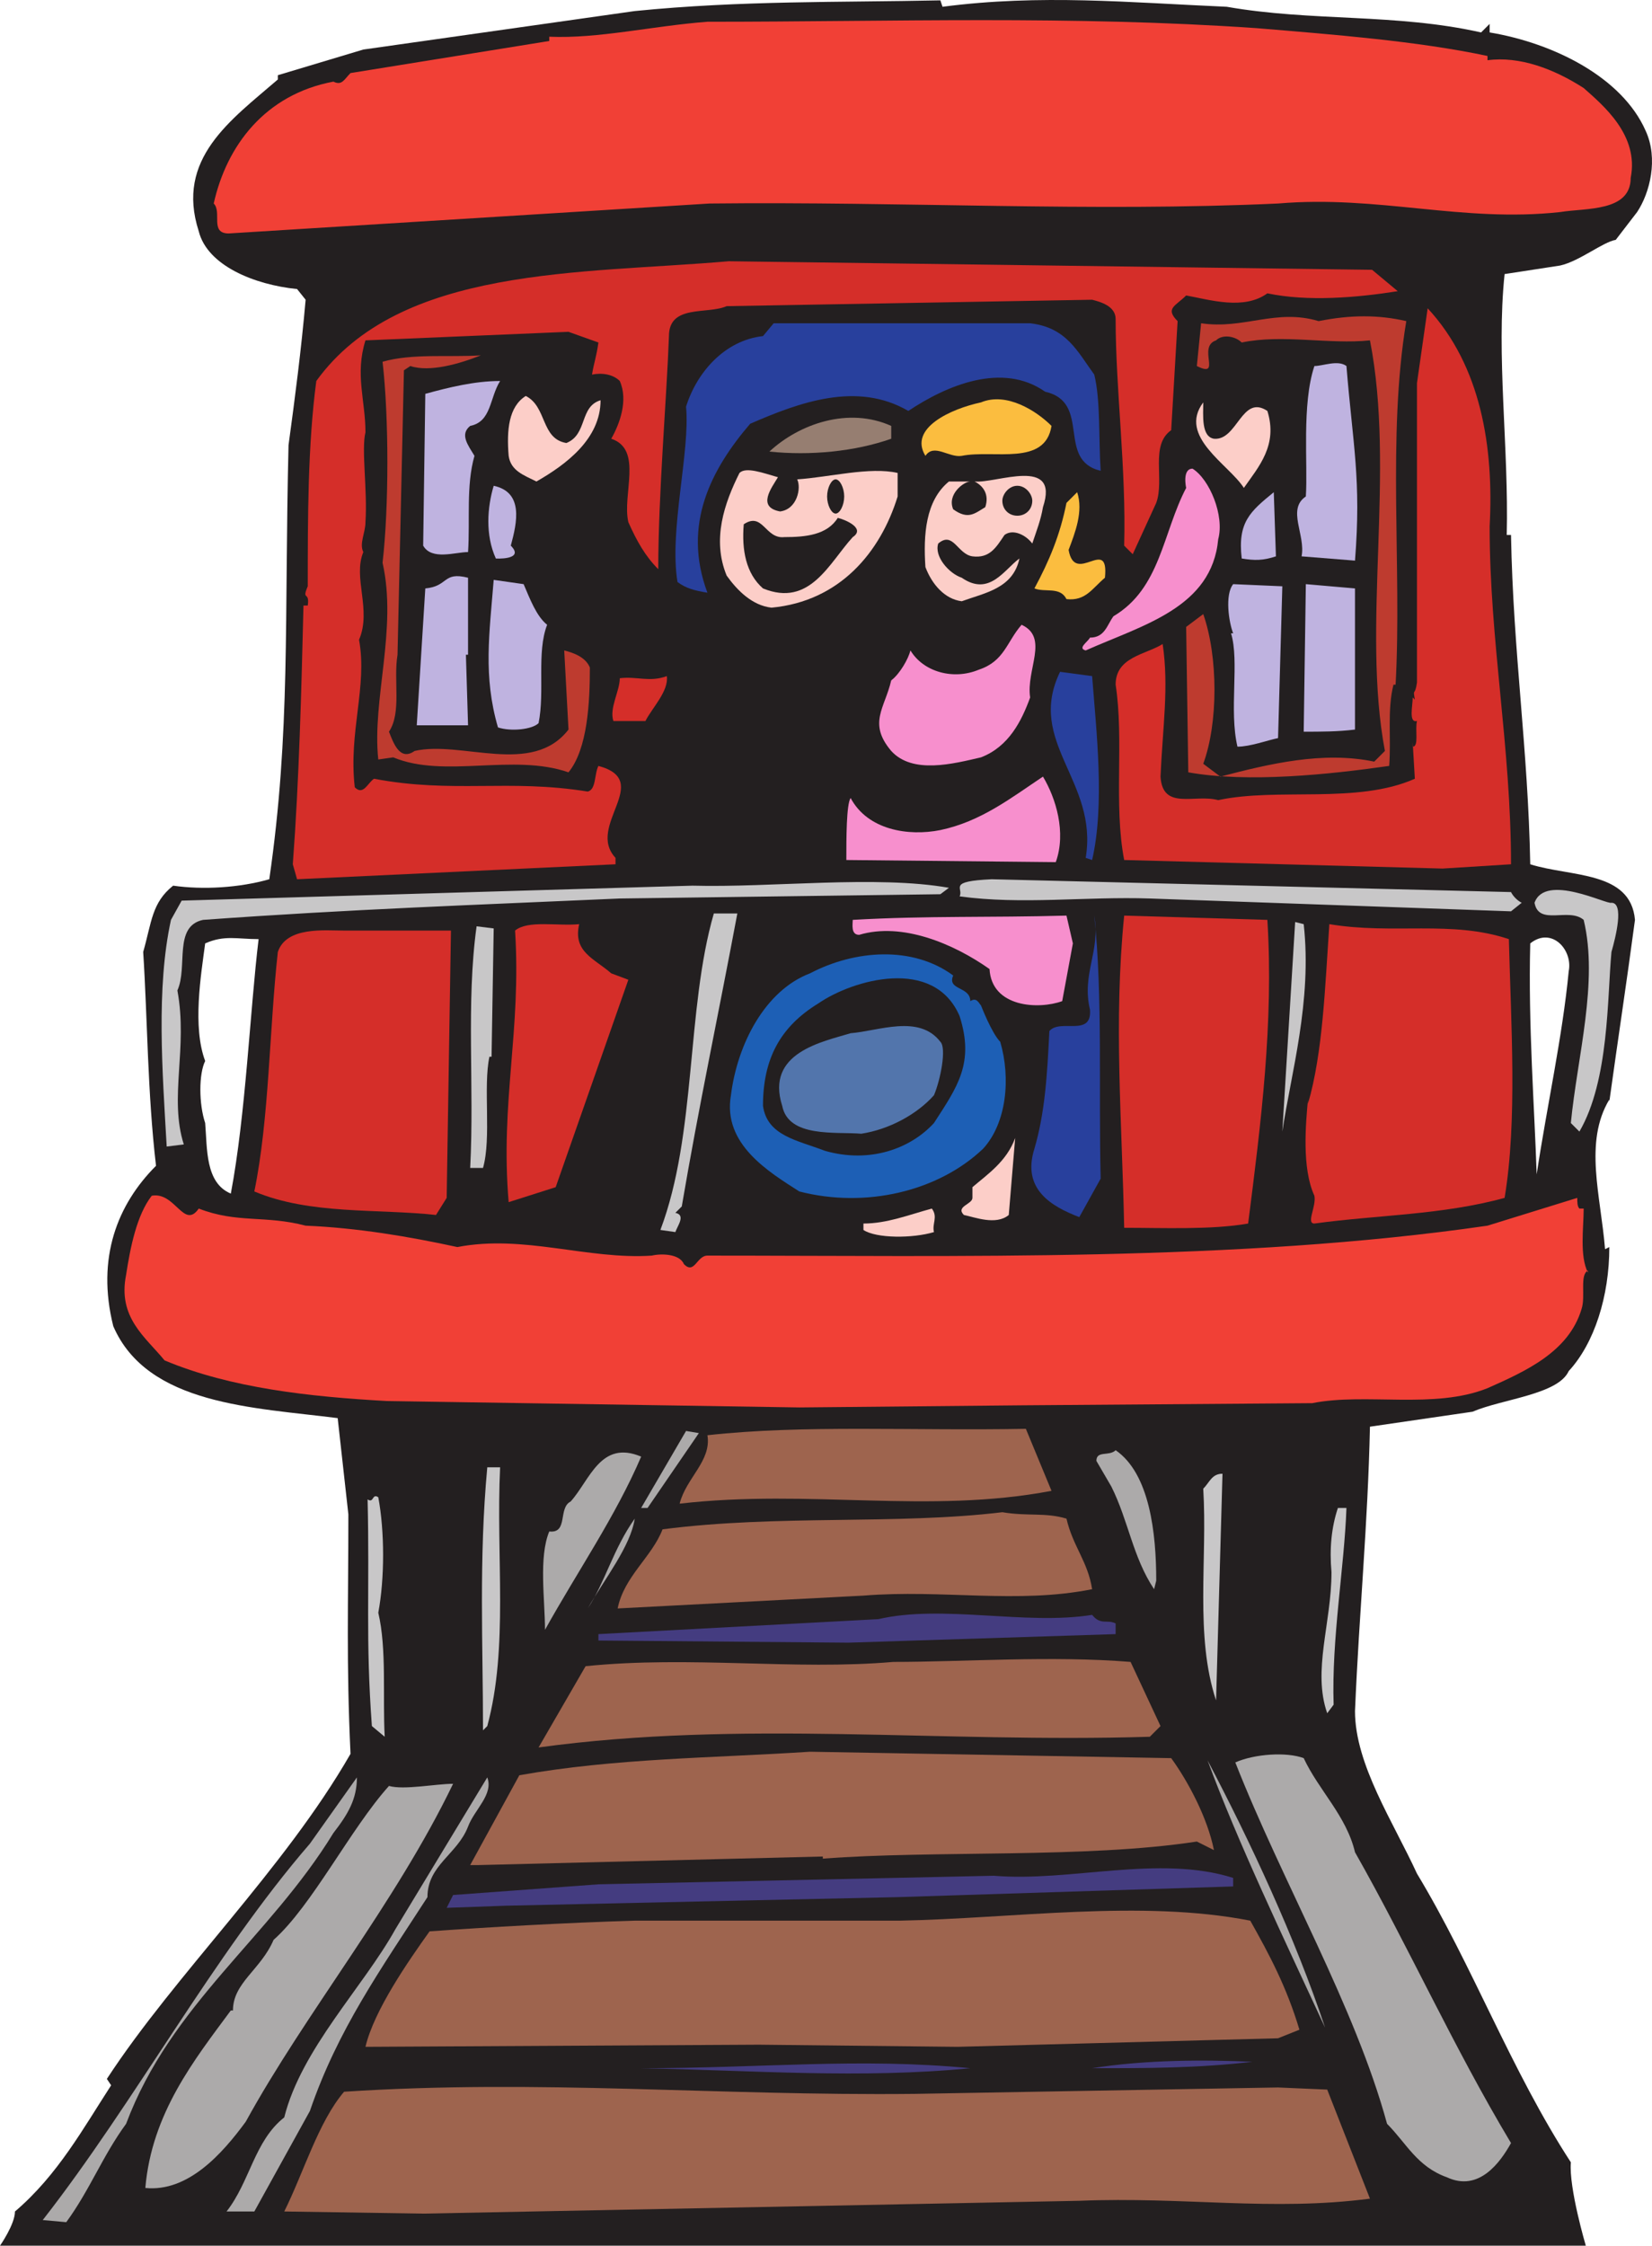 <svg xmlns="http://www.w3.org/2000/svg" width="579.726" height="787.627"><path fill="#231f20" fill-rule="evenodd" d="M330.75 2.377c34.5-4.5 65.25-1.5 99.75 0 30 5.25 59.25 2.25 89.25 9l3-3v3c22.5 3.75 46.5 15.75 54.75 34.5 4.5 9.75 1.5 21.75-3 28.5l-7.5 9.75c-4.5.75-12.75 7.5-19.5 9l-19.5 3c-3 28.5 1.5 60.75.75 91.5h1.5c.75 41.25 6 75 6.75 115.5 14.25 4.5 35.25 2.25 36.75 19.5-3 22.5-6 42-9 63.75v-.75c-9 15-3 33.75-1.5 52.5l1.5-.75c0 17.25-5.25 33.75-14.25 43.5-3.75 8.25-23.25 9.75-33.75 14.25l-36 5.25c-.75 34.5-3.75 64.5-5.25 99.75 0 18.75 13.5 39 21.75 57 19.5 32.25 33 69 54 101.25-.75 9 5.25 29.25 5.25 29.25H0s5.25-7.5 5.25-12c15-12.75 24-29.25 33.75-44.25l-1.5-2.25c24-36.75 62.25-73.5 85.5-114-1.5-32.25-.75-52.5-.75-84l-3.75-33.75c-29.25-3.75-66.75-4.5-78.75-32.25-6-24 1.5-42.75 15-56.25-3-25.5-3-51.75-4.5-75 3-10.5 3-17.25 10.5-23.25 10.5 1.5 23.25.75 33.75-2.25 7.5-51.75 5.25-90.75 6.75-152.25 2.25-16.5 4.5-33.75 6-51l-3-3.75c-15-1.5-31.5-8.25-34.5-20.25-8.25-25.5 11.25-39 27.75-53.25v-1.5l30-9 95.25-13.5c37.5-3.75 72-3 107.25-3.75l.75 2.25M72 330.877c-1.5 11.25-4.5 29.25 0 41.25-2.25 4.5-2.25 15 0 21.75.75 9 0 21 9 24.75 5.25-27.75 6.75-64.5 9.75-89.25-7.5 0-12-1.5-18.75 1.5m465 0c-.75 28.5 1.5 57.75 2.25 81 3.75-24.75 9-48 11.25-71.25 1.5-7.5-6-15.75-13.5-9.75"/><path fill="#f14036" fill-rule="evenodd" d="M441 9.877c27 2.25 56.25 4.5 81 9.75v1.5c11.25-1.5 23.25 3 33.75 9.75 6.75 6 19.5 16.5 16.5 31.5 0 12-15.75 10.5-24.75 12-34.5 3.75-63.75-6-99-3-65.25 3-131.25-.75-199.5 0l-168.75 10.5c-6.75 0-2.25-7.5-5.25-10.5 4.5-20.25 18-38.25 42-42.75 3 1.5 3.75-.75 6-3l69.75-11.25v-1.5c17.25.75 36-3.75 55.5-5.25 65.25 0 127.5-2.25 192.75 2.25"/><path fill="#28409d" fill-rule="evenodd" d="M263.25 148.627c17.25-7.5 37.5-15 55.5-4.5 13.5-9 33-17.25 48-6.75 16.5 3.75 3.75 24 19.5 27.75-.75-11.25 0-24.75-2.25-33.75-6-8.25-9.75-16.5-22.5-18h-90l-3.75 4.5c-13.5 1.5-23.25 12.75-27 24.75 1.5 15.75-6 43.5-3 61.5 3 2.25 6 3 10.5 3.75-9-24 1.5-43.5 15-59.25"/><path fill="#d52e29" fill-rule="evenodd" d="m481.5 94.627-225.75-3c-51.75 4.5-115.5 1.5-144.75 42-3 22.5-3 48-3 72-2.25 5.25.75 1.5 0 6.75h-1.5c-.75 30-1.5 60.75-3.75 90.75l1.5 5.25 111.75-5.25v-2.25c-10.5-11.25 13.5-27-6-32.25-1.5 3-.75 8.25-3.75 9-27.75-4.5-47.25.75-75-4.5-2.25 1.5-3.75 6-6.75 3-2.25-19.5 4.5-35.25 1.5-51.75 4.5-10.5-2.25-21.75 1.5-30.75-1.5-3 .75-6.75.75-10.5.75-11.25-1.5-25.5 0-31.5 0-11.25-3.75-20.25 0-32.25l71.25-3 10.5 3.75c-.75 5.25-1.5 6.75-2.25 11.25 3.75-.75 7.5 0 9.75 2.25 3 6.75 0 15-3 20.25 11.25 3.75 3.75 19.5 6 29.25 3 6.75 6 12 10.5 16.5 0-26.25 3-60.75 3.75-81.75 0-11.25 13.5-7.5 20.25-10.5l128.25-2.25c3 .75 8.25 2.25 8.25 6.75 0 24.75 3.75 52.5 3 79.5l3 3 8.25-18c3-8.25-2.25-20.25 5.25-25.5l2.25-38.25c-4.5-4.5-.75-5.25 3-9 8.25 1.5 20.25 5.25 28.5-.75 14.25 3 31.5 1.5 45.75-.75l-9-7.5m41.25 90c0 40.5 7.5 77.25 7.5 118.5l-24 1.5-111.75-3c-3.75-19.5 0-42-3-61.5 0-9.75 10.5-10.5 16.5-14.25 2.25 15 0 29.25-.75 46.5.75 12 12 6 20.25 8.25 21-4.5 48.75 1.5 69-7.5l-.75-12.75v1.5c2.25 0 .75-6 1.5-9-3 .75-1.5-5.25-1.5-8.25l.75.75c-.75-4.5 0-.75.75-6v-105l3.75-26.25c18.75 20.25 23.25 48.75 21.75 76.5"/><path fill="#be3b2f" fill-rule="evenodd" d="M493.5 112.627c-6.75 40.5-1.5 86.25-3.75 127.5H489c-2.25 9-.75 18.75-1.5 28.5-21 3-49.5 6-70.5 2.25l-.75-51 6-4.5c5.25 15 5.25 38.25 0 52.5l6 4.5c17.25-4.5 36-9 54-5.25l3.75-3.75c-8.25-43.5 3.75-98.25-5.25-144-14.25 1.5-30.75-2.25-45 .75-2.25-2.25-6.75-3-9-.75-6.75 2.25 2.25 13.5-6.75 9l1.5-15c15 2.25 26.25-5.25 41.25-.75 11.25-2.25 21-2.25 30.75 0m-324.75 12c-7.5 3-18 6-24.75 3.75l-2.25 1.5-2.25 99.75c-1.5 9 1.5 20.25-3 27 1.5 3.75 3.75 10.5 9 6.75 16.5-3.75 41.25 9 54-7.5l-1.5-27.75c3 .75 7.5 2.25 9 6 0 12-.75 28.5-7.5 36.75-19.5-6.75-43.5 2.25-61.5-5.25l-5.25.75c-2.25-21 6.75-45.75 1.5-69 2.25-19.5 2.25-51 0-70.5 10.5-3 23.25-1.5 34.5-2.25"/><path fill="#bfb3e0" fill-rule="evenodd" d="M472.5 128.377c2.25 27.75 5.25 39.75 3 68.25l-18.75-1.5c1.5-7.5-5.25-16.5 1.5-21 .75-11.25-1.5-32.25 3-45.75 3 0 8.25-2.25 11.25 0m-297 5.25c-3.75 6-3 14.25-10.5 15.75-3.75 3-.75 6.75 1.5 10.5-3 10.5-1.5 22.5-2.25 33.75-4.5 0-12.75 3-15.75-2.25l.75-53.25c8.25-2.25 17.25-4.5 26.25-4.5"/><path fill="#fccec8" fill-rule="evenodd" d="M198.75 155.377c7.5-3 4.5-12.75 12-15 0 13.5-12 22.5-22.5 28.5-4.5-2.25-9-3.75-9.75-9-.75-9 0-17.25 6-21 7.5 3.75 5.25 15 14.25 16.5"/><path fill="#fbbd3f" fill-rule="evenodd" d="M369 149.377c-2.25 14.25-20.25 8.25-31.5 10.5-4.5.75-9.75-4.5-12.75 0-6-9.75 9-16.5 19.5-18.75 9-3.75 19.5 3 24.75 8.25"/><path fill="#fccec8" fill-rule="evenodd" d="M426 153.877c8.25.75 9.75-15.75 18.75-9.75 3.75 12-3 19.5-8.25 27-5.25-8.25-23.25-18-14.25-30 0 4.5-.75 12 3.75 12.75"/><path fill="#967e71" fill-rule="evenodd" d="M312.75 153.877c-12.75 4.5-28.5 6-42.75 4.5 10.5-9.75 27.75-15.75 42.75-9v4.5"/><path fill="#fccec8" fill-rule="evenodd" d="M315 174.127c-6 19.5-20.25 36.75-44.25 39-6.75-.75-12-6-15.75-11.25-5.25-12.75-.75-25.5 4.5-36 2.25-2.25 8.25 0 13.5 1.5-2.25 3.75-7.5 10.5.75 12 6-.75 7.5-8.25 6-11.25 11.25-.75 25.5-4.5 35.25-2.25v8.25"/><path fill="#f78fcd" fill-rule="evenodd" d="M427.5 189.127c-2.25 24-26.25 30-46.5 39-3-.75.75-3 1.5-4.5 5.25 0 6-4.5 8.25-7.5 16.5-9.75 17.25-29.25 25.5-45 0 0-1.5-6.75 2.25-6.75 6 3.75 11.25 16.5 9 24.75"/><path fill="#fccec8" fill-rule="evenodd" d="M366 177.877c-.75 4.5-2.25 8.25-3.75 12.75-2.25-3-6.75-5.25-9.75-3-3 4.5-5.25 8.25-11.25 7.5-5.25-.75-6.75-9-12-4.5-1.5 4.5 3.75 10.5 8.25 12 9.75 6.75 15-3 20.25-6.75-2.25 10.5-12 12-20.25 15-6-.75-10.5-6-12.75-12-.75-11.25 0-23.25 8.25-30h7.5c-2.25 0-8.25 4.5-6 9.75 5.25 3.75 7.5 1.5 11.25-.75 1.5-4.5-.75-7.5-3.75-9 7.5.75 30-9 24 9"/><path fill="#bfb3e0" fill-rule="evenodd" d="M179.25 191.377c5.25 5.25-6 4.5-5.25 4.5-3.75-8.25-3-18-.75-25.5 10.5 2.25 8.25 12.75 6 21"/><path fill="#fbbd3f" fill-rule="evenodd" d="M375 192.877c2.25 12.75 14.25-5.25 12.75 9.75-4.5 3.75-6.75 8.25-13.5 7.5-2.25-4.5-7.5-2.25-11.25-3.75 5.25-9.75 9-18.75 11.25-30l3.75-3.75c2.25 6.75-.75 14.25-3 20.25"/><path fill="#bfb3e0" fill-rule="evenodd" d="M447.75 195.127c-4.5 1.5-7.5 1.5-12 .75-1.5-12.75 3-16.5 11.25-23.25l.75 22.5"/><path fill="#231f20" fill-rule="evenodd" d="M299.25 188.377c-8.25 9-15 24.75-31.5 18-6-5.25-7.5-13.5-6.75-22.5 6.75-4.5 7.5 5.25 14.25 4.5 7.5 0 15-.75 18.75-6.75 3 .75 9.75 3.75 5.25 6.75"/><path fill="#bfb3e0" fill-rule="evenodd" d="M164.25 202.627v27h-.75l.75 24.75h-18l3-48c8.25-.75 6-6 15-3.75m19.5 2.25c2.25 5.25 4.5 11.25 8.25 14.25-3.75 9.75-.75 23.25-3 34.5-2.25 2.25-9.75 3-14.25 1.5-5.25-18-3-33-1.5-51.75l10.5 1.5m264.75 54c-3.75.75-9.75 3-14.25 3-3-12.75.75-30-2.25-39.75h.75c-1.5-3.75-3-13.5 0-17.25l17.25.75-1.5 53.25m27-3c-6 .75-12 .75-18 .75l.75-51.75 17.25 1.5v49.5"/><path fill="#f78fcd" fill-rule="evenodd" d="M361.5 244.627c-3 8.25-7.5 17.25-17.25 21-9.75 2.25-24 6-31.5-2.25-8.25-9.75-2.25-15 0-24.75 3-2.25 6-7.5 6.75-10.5 4.5 7.5 15 10.5 24 6.75 9-3 9.75-9.75 15-15.75 9.75 4.5 1.5 15.75 3 25.5"/><path fill="#28409d" fill-rule="evenodd" d="M383.25 237.127c1.5 19.5 4.5 45 0 64.5l-2.25-.75c4.5-27-21-40.5-9-65.25l11.25 1.5"/><path fill="#d52e29" fill-rule="evenodd" d="M234 237.127c.75 5.25-5.25 11.25-7.5 15.75h-11.25c-1.5-4.5 2.25-10.5 2.25-15 6-.75 10.5 1.5 16.5-.75"/><path fill="#f78fcd" fill-rule="evenodd" d="m370.5 302.377-73.5-.75c0-7.5 0-19.5 1.5-21.75 6 11.25 20.25 13.5 31.5 11.25 14.25-3 24.75-11.25 36-18.75 4.5 7.5 8.25 19.5 4.5 30"/><path fill="#c8c7c8" fill-rule="evenodd" d="m333 311.377-3 2.25-112.5 1.5c-50.25 2.25-94.5 3.75-146.25 7.5-10.5 2.25-5.25 16.5-9 24.75 3.75 20.25-3 37.5 2.25 54l-6 .75c-1.5-26.25-3.75-55.5 1.5-79.5l3.75-6.75 179.25-5.25c27.75.75 64.5-3.75 90 .75m197.25 1.5c.75 1.5 2.25 3 3.75 3.75l-3.75 3-126.75-4.5c-22.5-.75-45 2.25-66.75-.75 1.5-3-4.5-5.25 11.25-6l182.25 4.5m35.25 3.75c4.5 0 1.5 12 0 17.25-1.5 15.75-.75 45-11.25 63l-3-3c2.25-23.25 9.75-49.5 4.5-71.25-5.25-4.5-15.75 2.25-17.25-6 3.75-10.5 25.5.75 27 0"/><path fill="#c8c7c8" fill-rule="evenodd" d="M258.75 320.377c-6.75 36-13.5 67.5-19.5 102.75l-2.25 2.25c3.75.75.75 4.5 0 6.75l-5.25-.75c12.75-33.75 9-77.25 18.75-111h8.25"/><path fill="#f78fcd" fill-rule="evenodd" d="m376.5 330.877-3.75 20.25c-8.25 3-24.75 2.25-25.5-11.25-12.75-9-30.75-16.5-45.75-12-3 0-2.25-3.75-2.25-5.25 26.25-1.5 48-.75 75-1.5l2.25 9.75"/><path fill="#28409d" fill-rule="evenodd" d="m386.25 413.377-7.5 13.5c-9.75-3.75-20.25-9.75-15.75-24 3.75-12.75 4.5-26.25 5.25-41.25 3.75-4.5 15 2.25 14.25-7.5-3-12.75 3.75-20.25 1.5-33 3 27.75 1.5 62.25 2.25 92.25"/><path fill="#d52e29" fill-rule="evenodd" d="M444.75 322.627c2.25 36-2.25 71.25-6.75 106.5-12.75 2.25-30 1.5-43.5 1.5-.75-37.5-3.75-72 0-109.5l50.25 1.5"/><path fill="#c8c7c8" fill-rule="evenodd" d="M457.5 324.127c3 27-4.5 52.5-7.5 72.75l4.5-73.5 3 .75"/><path fill="#d52e29" fill-rule="evenodd" d="M203.25 324.127c-2.25 9.75 5.25 12 11.25 17.25l6 2.25-25.5 72.75-16.5 5.25c-3-35.25 4.5-60 2.25-95.25 4.5-3.75 15-1.5 22.5-2.25m326.25 5.25c.75 30 3 63.75-1.5 90.75-21.75 6-45 6-66.75 9-3 0 .75-6 0-9.75-4.5-9.75-3-25.5-2.25-33.75v1.5c5.25-18 6-41.25 7.5-63 22.5 3.75 42.75-1.5 63 5.25"/><path fill="#c8c7c8" fill-rule="evenodd" d="M172.5 370.627h-.75c-2.25 10.5.75 28.5-2.25 39H165c1.5-28.5-1.5-57.75 2.25-84.75l6 .75-.75 45"/><path fill="#d52e29" fill-rule="evenodd" d="m158.25 326.377-1.5 93.75-3.75 6c-20.25-2.25-44.25 0-63.75-8.25 5.25-25.5 5.25-57 8.25-84 3-9 16.5-7.5 23.25-7.5h37.5"/><path fill="#1d5fb5" fill-rule="evenodd" d="M334.5 342.127c-2.25 5.25 6 3.75 6 9 2.25-1.5 3 .75 3.75 1.5 0 0 3.75 9.75 6.75 12.75 3.75 12.75 2.25 28.5-6 37.5-15.75 15-41.25 21-64.5 15-10.5-6.75-27-16.5-24-33.75 2.25-18 12-36.75 27.75-42.75 15.75-8.25 36-9.75 50.25.75"/><path fill="#231f20" fill-rule="evenodd" d="M336.75 356.377c5.25 16.5-.75 24.75-9 37.5-8.25 9-22.5 14.25-38.25 9.75-9.75-3.75-20.25-5.25-21.75-15.75 0-16.5 6-27.75 19.5-36 12-8.25 40.5-16.5 49.5 4.5"/><path fill="#5275ac" fill-rule="evenodd" d="M330 365.377c2.25 2.25 0 13.5-2.25 18.75-6 6.75-15.75 12-25.5 13.5-9-.75-25.5 1.5-27.75-9.75-6-18.75 14.25-22.5 24-25.5 9.75-.75 24-6.75 31.5 3"/><path fill="#fccec8" fill-rule="evenodd" d="M354 426.127c-4.5 3.75-12 .75-15.75 0-3-3 3-3.75 3-6v-3.75c5.25-4.5 12-9 15-17.25l-2.25 27"/><path fill="#f14036" fill-rule="evenodd" d="M69.75 423.877c13.5 5.25 23.25 2.25 37.5 6 18 .75 36 3.75 53.25 7.5 23.25-4.5 45.75 4.5 68.25 3 3-.75 9.75-.75 11.25 3 3.75 3.75 4.5-3 8.25-3 87.75 0 186 2.25 273.75-10.5l31.5-9.75c0 1.5 0 3 .75 3.75h1.5c0 6.75-1.5 16.5 1.5 22.5v-.75c-3 1.5-.75 9-2.25 13.5-4.5 15-19.5 21.75-33 27.75-18.75 7.5-42.75 1.5-61.5 5.25l-101.25.75-78.75.75-144.75-2.25c-27-1.5-54.75-4.5-78-14.25-6.75-8.25-16.5-15-13.5-30 1.5-9.75 3.75-21 9-27.75 8.25-1.5 11.25 12 16.5 4.5"/><path fill="#fccec8" fill-rule="evenodd" d="M327 423.877c2.25 3 0 5.25.75 8.25-7.5 2.25-20.25 2.25-24.75-.75v-2.25c8.25 0 15.75-3 24-5.25"/><path fill="#9e644e" fill-rule="evenodd" d="m360 501.127 9 21.75c-43.5 8.25-84.75-.75-130.5 4.5 2.25-9 11.25-15 9.75-24 33.75-3.75 72-1.5 111.75-2.25"/><path fill="#acaaaa" fill-rule="evenodd" d="M227.25 528.877H225l15.75-27 4.5.75-18 26.25m178.5 25.5-.75 3c-7.5-11.25-9-24-15-36l-5.25-9c0-3.75 4.5-1.5 6.75-3.75 12 8.25 14.25 29.25 14.25 45.75M225 510.877c-9 21-22.5 40.5-33.75 60.75 0-10.5-2.25-25.5 1.5-34.5 6.75.75 3-8.25 7.5-10.5 6.75-7.5 10.5-21.75 24.75-15.75"/><path fill="#c8c7c8" fill-rule="evenodd" d="M175.5 514.627c-1.5 31.5 3 63-4.5 90.75l-1.5 1.5c0-30-1.5-60 1.5-92.25h4.5m251.25 81.75c-7.5-22.5-3-49.5-4.5-74.25 2.25-2.25 3-5.25 6.75-5.25l-2.25 79.5m-294-71.25c2.25 12 2.25 28.5 0 40.5 3 12.75 1.5 29.25 2.25 43.5l-4.5-3.75c-2.25-30.75-.75-47.25-1.5-79.5 2.25 1.5 1.5-2.25 3.75-.75m339.75 3.75c-.75 21-5.25 45.75-4.5 69l-2.25 3c-5.25-15 1.5-31.5 1.5-49.5-.75-8.25 0-15.75 2.25-22.5h3"/><path fill="#9e644e" fill-rule="evenodd" d="M374.25 532.627c2.25 9.75 7.5 15 9 24.75-26.25 5.25-52.5 0-80.25 2.25l-86.25 4.5c2.25-11.25 12-18 15.75-27.75 40.5-5.25 81.75-1.5 119.25-6 9 1.5 15 0 22.5 2.25"/><path fill="#acaaaa" fill-rule="evenodd" d="M206.25 564.127c6-9 9-21 16.5-31.5-1.5 9.75-10.5 21-16.5 31.5"/><path fill="#443c80" fill-rule="evenodd" d="M383.25 566.377c3 3.75 5.25 1.5 8.25 3v3.75l-93.75 3-87.75-.75v-2.25l98.25-5.25c22.5-5.25 51.75 2.25 75-1.5"/><path fill="#9e644e" fill-rule="evenodd" d="m407.25 605.377-3.75 3.75c-73.5 2.25-143.25-6-214.5 3.75l16.5-28.5c36.75-3.75 73.5 1.5 108-1.5 24.75 0 55.5-2.25 83.25 0l10.5 22.5m3.75 11.25c6 8.25 12.75 21 15 32.25l-6-3c-39 6-92.25 3-131.25 6v-.75l-120.75 3h-3l17.25-31.5c33.75-6 67.5-6 102-8.25l126.75 2.25"/><path fill="#acaaaa" fill-rule="evenodd" d="M475.5 649.627c18.75 33 34.5 68.25 54.75 102-3.75 6.75-11.25 17.25-22.5 12-10.5-3.75-14.25-12-21-18.75-11.25-41.25-36.75-84.75-53.25-126.75 6.75-3 18-3.75 24-1.5 5.25 11.25 15 20.25 18 33m-10.5 61.5c-14.25-30.75-30.75-65.25-41.25-93.75 15 28.5 30.75 62.25 41.25 93.75m-348-68.25c-22.5 36.75-57 60-72.75 102-8.25 11.25-12.75 23.25-21 34.5l-8.25-.75c32.25-41.25 60-93 93.75-132l16.5-23.25c0 7.5-3 12.75-8.25 19.5m47.25-2.25c-3.75 9.75-14.25 13.5-14.25 24.75-16.5 25.5-31.5 46.5-41.25 75l-19.5 35.25H79.5c8.25-10.5 9.75-24.75 20.25-33 6-24 27.75-45.75 39-66l32.25-53.25c2.25 6-4.5 11.25-6.75 17.25m-5.25-15c-20.25 42-51.75 80.25-72.75 118.5C78 755.377 66 768.877 51 767.377c2.25-26.25 17.25-45 30-62.25h.75c0-9.75 9.75-14.25 14.25-24.75 13.5-12 27-39 40.5-54 5.25 1.5 16.5-.75 22.5-.75"/><path fill="#443c80" fill-rule="evenodd" d="M432.75 661.627 315 665.377l-137.25 3-21 .75 2.25-4.5 51-3.75 138.75-3c27 2.25 57.75-7.5 84 .75v3"/><path fill="#9e644e" fill-rule="evenodd" d="M438.75 673.627c6.75 12 12.75 23.25 17.25 38.25l-7.5 3-112.5 3-69.75-.75-138 .75c3-12.75 15-30 22.5-40.5 21-1.5 47.25-3 72-3.75h93c39.75-.75 84.75-7.5 123 0"/><path fill="#443c80" fill-rule="evenodd" d="M439.5 723.127c-19.5 2.25-36.75 2.25-56.25 2.25 18.75-3 39.75-3 56.25-2.25m-99 2.25c-38.25 3.75-76.5.75-115.5 0 42.75 0 76.5-3.75 115.5 0"/><path fill="#9e644e" fill-rule="evenodd" d="m321 734.377 127.5-2.25 17.25.75 15 38.25c-34.5 4.5-65.25-.75-102 .75l-230.25 4.5-48.75-.75c6.75-13.5 12-31.5 21-42 69-4.5 130.5 1.5 200.25.75"/><path fill="#231f20" fill-rule="evenodd" d="M357 180.877c3 0 5.25-2.25 5.25-5.25 0-2.25-2.25-5.25-5.25-5.25s-5.25 3-5.25 5.25c0 3 2.25 5.25 5.25 5.25m-63.75-.75c1.5 0 3-3 3-6s-1.5-6-3-6-3 3-3 6 1.5 6 3 6"/></svg>
